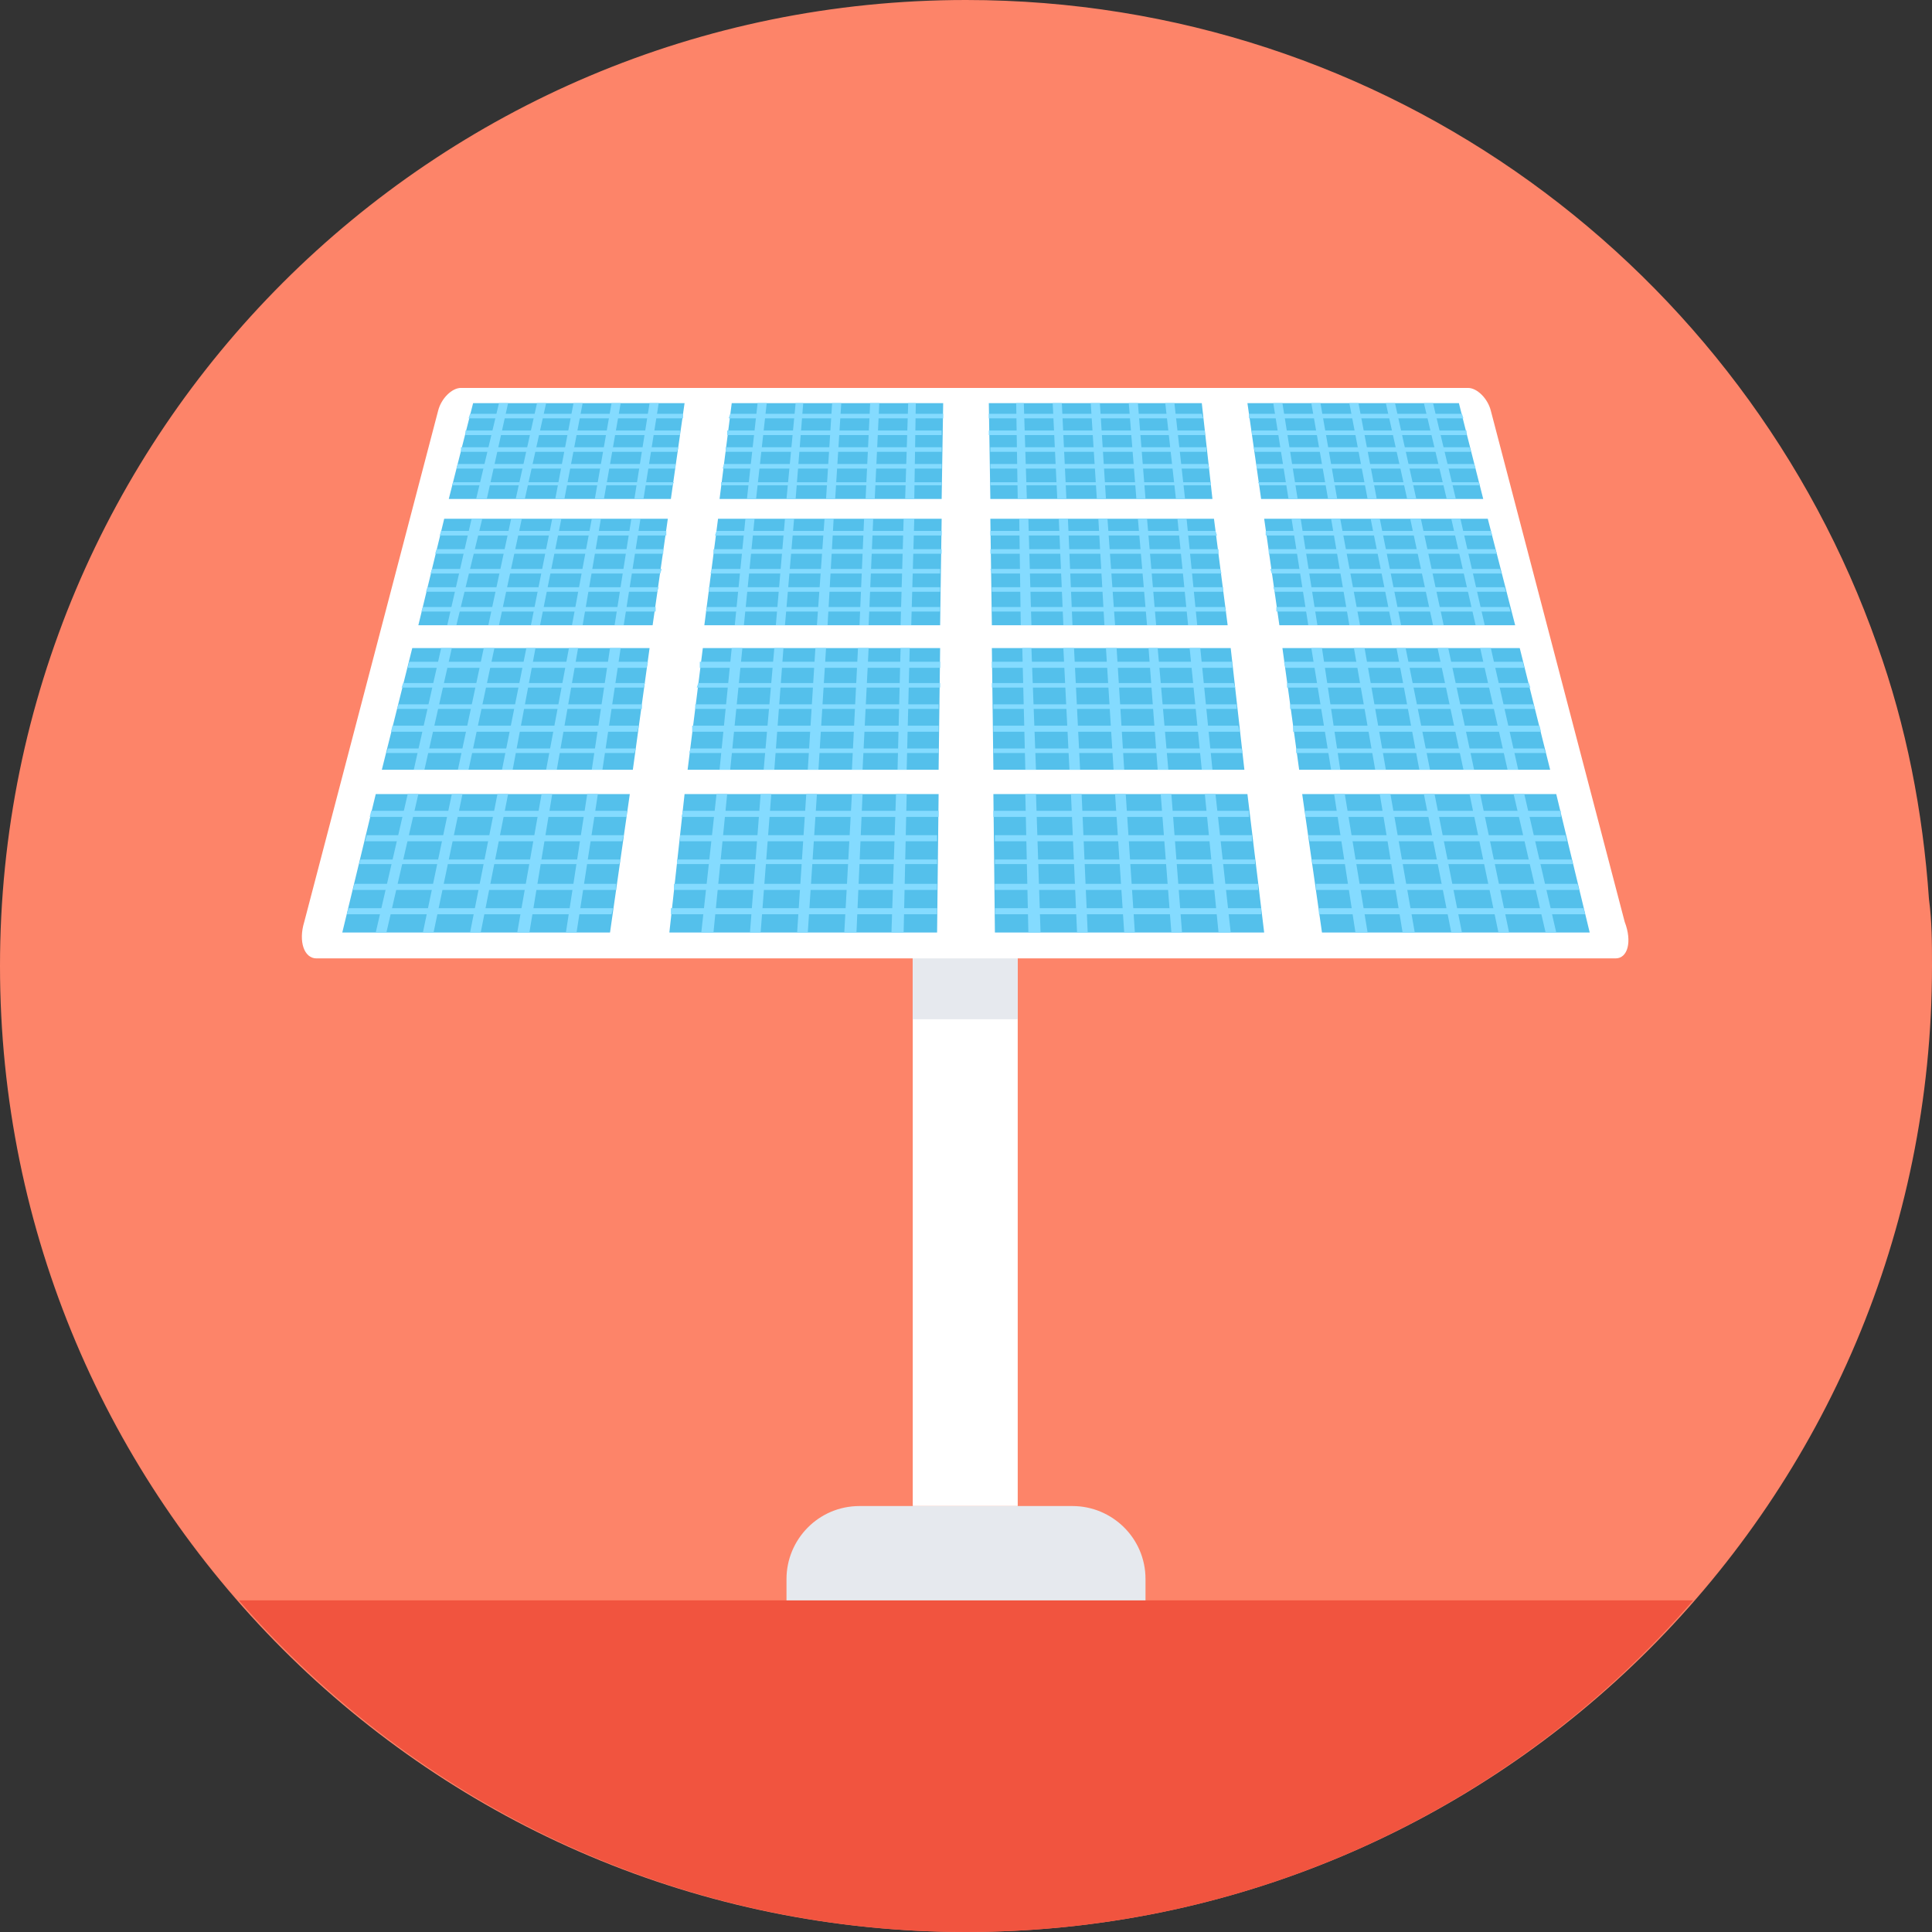 <?xml version="1.0" encoding="iso-8859-1"?>
<!-- Uploaded to: SVG Repo, www.svgrepo.com, Generator: SVG Repo Mixer Tools -->
<svg version="1.1" id="Layer_1" xmlns="http://www.w3.org/2000/svg" xmlns:xlink="http://www.w3.org/1999/xlink" 
	 viewBox="0 0 508 508" xml:space="preserve">
<rect x="0" y="0" width="508" height="508" fill="#333333" stroke="none"/>
<path style="fill:#FD8469;" d="M508,254c0,140.4-113.6,254-254,254S0,394.4,0,254S113.6,0,254,0c110.8,0,204.8,70.8,239.6,169.6
	c7.6,21.2,12,43.6,13.6,66.8C508,242.4,508,248,508,254z"/>
<rect x="240" y="227.2" style="fill:#FFFFFF;" width="27.6" height="168.8"/>
<rect x="240" y="227.2" style="fill:#E6E9EE;" width="27.6" height="40.8"/>
<path style="fill:#F1543F;" d="M62.8,420.8C109.2,474,177.6,508,254,508s144.8-33.6,191.2-87.2H62.8z"/>
<path style="fill:#E6E9EE;" d="M301.2,420.8h-94.4v-5.6c0-10.4,8.4-19.2,19.2-19.2h56c10.4,0,19.2,8.4,19.2,19.2V420.8z"/>
<path style="fill:#FFFFFF;" d="M424.8,252H83.2c-3.2,0-4.8-4.4-3.2-9.6L115.2,108c0.8-3.2,3.6-6,6-6H386c2.4,0,5.2,2.8,6,6
	l35.2,134.4C429.2,247.6,428,252,424.8,252z"/>
<polygon style="fill:#54C0EB;" points="176.4,131.2 180,106 124.4,106 118,131.2 "/>
<g>
	<polygon style="fill:#84DBFF;" points="169.2,131.2 166.8,131.2 170.8,106 173.2,106 	"/>
	<polygon style="fill:#84DBFF;" points="158.8,131.2 156.4,131.2 160.8,106 163.2,106 	"/>
	<polygon style="fill:#84DBFF;" points="148.4,131.2 146,131.2 150.8,106 153.2,106 	"/>
	<polygon style="fill:#84DBFF;" points="138,131.2 135.6,131.2 141.2,106 143.6,106 	"/>
	<polygon style="fill:#84DBFF;" points="128,131.2 125.2,131.2 131.2,106 133.6,106 	"/>
	<polygon style="fill:#84DBFF;" points="118.8,127.6 119.2,126.8 177.2,126.8 176.8,127.6 	"/>
	<polygon style="fill:#84DBFF;" points="120,123.2 120.4,122 177.6,122 177.6,123.2 	"/>
	<polygon style="fill:#84DBFF;" points="121.2,118.8 121.2,117.6 178.4,117.6 178,118.8 	"/>
	<polygon style="fill:#84DBFF;" points="122.4,114.4 122.4,113.2 178.8,113.2 178.8,114.4 	"/>
	<polygon style="fill:#84DBFF;" points="123.2,110 123.6,108.8 179.6,108.8 179.6,110 	"/>
</g>
<polygon style="fill:#54C0EB;" points="247.6,131.2 248,106 192.4,106 189.2,131.2 "/>
<g>
	<polygon style="fill:#84DBFF;" points="240.4,131.2 238,131.2 238.8,106 240.8,106 	"/>
	<polygon style="fill:#84DBFF;" points="230,131.2 227.6,131.2 228.8,106 231.2,106 	"/>
	<polygon style="fill:#84DBFF;" points="219.6,131.2 217.2,131.2 218.8,106 221.2,106 	"/>
	<polygon style="fill:#84DBFF;" points="209.2,131.2 206.8,131.2 209.2,106 211.2,106 	"/>
	<polygon style="fill:#84DBFF;" points="198.8,131.2 196.4,131.2 199.2,106 201.6,106 	"/>
	<polygon style="fill:#84DBFF;" points="189.6,127.6 189.6,126.8 247.6,126.8 247.6,127.6 	"/>
	<polygon style="fill:#84DBFF;" points="190,123.2 190.4,122 247.6,122 247.6,123.2 	"/>
	<polygon style="fill:#84DBFF;" points="190.8,118.8 190.8,117.6 247.6,117.6 247.6,118.8 	"/>
	<polygon style="fill:#84DBFF;" points="191.2,114.4 191.2,113.2 247.6,113.2 247.6,114.4 	"/>
	<polygon style="fill:#84DBFF;" points="191.6,110 192,108.8 248,108.8 248,110 	"/>
</g>
<polygon style="fill:#54C0EB;" points="318.8,131.2 316,106 260,106 260.4,131.2 "/>
<g>
	<polygon style="fill:#84DBFF;" points="311.6,131.2 309.2,131.2 306.4,106 308.8,106 	"/>
	<polygon style="fill:#84DBFF;" points="301.2,131.2 298.8,131.2 296.8,106 299.2,106 	"/>
	<polygon style="fill:#84DBFF;" points="290.8,131.2 288.4,131.2 286.8,106 289.2,106 	"/>
	<polygon style="fill:#84DBFF;" points="280.4,131.2 278,131.2 276.8,106 279.2,106 	"/>
	<polygon style="fill:#84DBFF;" points="270,131.2 267.6,131.2 267.2,106 269.2,106 	"/>
	<polygon style="fill:#84DBFF;" points="260.4,127.6 260.4,126.8 318.4,126.8 318.4,127.6 	"/>
	<polygon style="fill:#84DBFF;" points="260.4,123.2 260.4,122 317.6,122 318,123.2 	"/>
	<polygon style="fill:#84DBFF;" points="260.4,118.8 260.4,117.6 317.2,117.6 317.2,118.8 	"/>
	<polygon style="fill:#84DBFF;" points="260,114.4 260,113.2 316.8,113.2 316.8,114.4 	"/>
	<polygon style="fill:#84DBFF;" points="260,110 260,108.8 316,108.8 316.4,110 	"/>
</g>
<polygon style="fill:#54C0EB;" points="390,131.2 383.6,106 328,106 331.6,131.2 "/>
<g>
	<polygon style="fill:#84DBFF;" points="382.8,131.2 380.4,131.2 374.4,106 376.8,106 	"/>
	<polygon style="fill:#84DBFF;" points="372.4,131.2 370,131.2 364.4,106 366.8,106 	"/>
	<polygon style="fill:#84DBFF;" points="362,131.2 359.6,131.2 354.8,106 357.2,106 	"/>
	<polygon style="fill:#84DBFF;" points="351.6,131.2 349.2,131.2 344.8,106 347.2,106 	"/>
	<polygon style="fill:#84DBFF;" points="341.2,131.2 338.8,131.2 334.8,106 337.2,106 	"/>
	<polygon style="fill:#84DBFF;" points="331.2,127.6 330.8,126.8 388.8,126.8 389.2,127.6 	"/>
	<polygon style="fill:#84DBFF;" points="330.4,123.2 330.4,122 387.6,122 388,123.2 	"/>
	<polygon style="fill:#84DBFF;" points="330,118.8 329.6,117.6 386.4,117.6 386.8,118.8 	"/>
	<polygon style="fill:#84DBFF;" points="329.2,114.4 329.2,113.2 385.6,113.2 385.6,114.4 	"/>
	<polygon style="fill:#84DBFF;" points="328.4,110 328.4,108.8 384.4,108.8 384.8,110 	"/>
</g>
<polygon style="fill:#54C0EB;" points="171.6,164.4 175.6,136.4 116.8,136.4 110,164.4 "/>
<g>
	<polygon style="fill:#84DBFF;" points="164,164.4 161.6,164.4 166,136.4 168.4,136.4 	"/>
	<polygon style="fill:#84DBFF;" points="153.2,164.4 150.4,164.4 155.6,136.4 158,136.4 	"/>
	<polygon style="fill:#84DBFF;" points="142,164.4 139.6,164.4 145.2,136.4 147.6,136.4 	"/>
	<polygon style="fill:#84DBFF;" points="131.2,164.4 128.4,164.4 134.4,136.4 137.2,136.4 	"/>
	<polygon style="fill:#84DBFF;" points="120,164.4 117.6,164.4 124,136.4 126.8,136.4 	"/>
	<polygon style="fill:#84DBFF;" points="110.8,160.8 111.2,159.6 172.4,159.6 172.4,160.8 	"/>
	<polygon style="fill:#84DBFF;" points="112,155.6 112.4,154.4 173.2,154.4 172.8,155.6 	"/>
	<polygon style="fill:#84DBFF;" points="113.2,150.8 113.6,149.6 174,149.6 173.6,150.8 	"/>
	<polygon style="fill:#84DBFF;" points="114.4,145.6 114.8,144.4 174.4,144.4 174.4,145.6 	"/>
	<polygon style="fill:#84DBFF;" points="115.6,140.8 116,139.6 175.2,139.6 175.2,140.8 	"/>
</g>
<polygon style="fill:#54C0EB;" points="247.2,164.4 247.6,136.4 188.8,136.4 185.2,164.4 "/>
<g>
	<polygon style="fill:#84DBFF;" points="239.6,164.4 236.8,164.4 237.6,136.4 240.4,136.4 	"/>
	<polygon style="fill:#84DBFF;" points="228.4,164.4 226,164.4 227.2,136.4 229.6,136.4 	"/>
	<polygon style="fill:#84DBFF;" points="217.6,164.4 214.8,164.4 216.8,136.4 219.2,136.4 	"/>
	<polygon style="fill:#84DBFF;" points="206.4,164.4 204,164.4 206.4,136.4 208.8,136.4 	"/>
	<polygon style="fill:#84DBFF;" points="195.6,164.4 193.2,164.4 196,136.4 198.4,136.4 	"/>
	<polygon style="fill:#84DBFF;" points="185.6,160.8 186,159.6 247.2,159.6 247.2,160.8 	"/>
	<polygon style="fill:#84DBFF;" points="186.4,155.6 186.4,154.4 247.2,154.4 247.2,155.6 	"/>
	<polygon style="fill:#84DBFF;" points="186.8,150.8 187.2,149.6 247.2,149.6 247.2,150.8 	"/>
	<polygon style="fill:#84DBFF;" points="187.6,145.6 187.6,144.4 247.6,144.4 247.6,145.6 	"/>
	<polygon style="fill:#84DBFF;" points="188,140.8 188.4,139.6 247.6,139.6 247.6,140.8 	"/>
</g>
<polygon style="fill:#54C0EB;" points="322.8,164.4 319.2,136.4 260.4,136.4 260.8,164.4 "/>
<g>
	<polygon style="fill:#84DBFF;" points="314.8,164.4 312.4,164.4 309.6,136.4 312,136.4 	"/>
	<polygon style="fill:#84DBFF;" points="304,164.4 301.6,164.4 299.2,136.4 301.6,136.4 	"/>
	<polygon style="fill:#84DBFF;" points="293.2,164.4 290.4,164.4 288.8,136.4 291.2,136.4 	"/>
	<polygon style="fill:#84DBFF;" points="282,164.4 279.6,164.4 278.4,136.4 280.8,136.4 	"/>
	<polygon style="fill:#84DBFF;" points="271.2,164.4 268.4,164.4 268,136.4 270.4,136.4 	"/>
	<polygon style="fill:#84DBFF;" points="260.8,160.8 260.8,159.6 322,159.6 322.4,160.8 	"/>
	<polygon style="fill:#84DBFF;" points="260.8,155.6 260.8,154.4 321.6,154.4 321.6,155.6 	"/>
	<polygon style="fill:#84DBFF;" points="260.8,150.8 260.4,149.6 320.8,149.6 321.2,150.8 	"/>
	<polygon style="fill:#84DBFF;" points="260.4,145.6 260.4,144.4 320.4,144.4 320.4,145.6 	"/>
	<polygon style="fill:#84DBFF;" points="260.4,140.8 260.4,139.6 319.6,139.6 320,140.8 	"/>
</g>
<polygon style="fill:#54C0EB;" points="398.4,164.4 391.2,136.4 332.4,136.4 336.4,164.4 "/>
<g>
	<polygon style="fill:#84DBFF;" points="390.4,164.4 388,164.4 381.6,136.4 384,136.4 	"/>
	<polygon style="fill:#84DBFF;" points="379.6,164.4 376.8,164.4 370.8,136.4 373.6,136.4 	"/>
	<polygon style="fill:#84DBFF;" points="368.4,164.4 366,164.4 360.4,136.4 362.8,136.4 	"/>
	<polygon style="fill:#84DBFF;" points="357.6,164.4 354.8,164.4 350,136.4 352.4,136.4 	"/>
	<polygon style="fill:#84DBFF;" points="346.4,164.4 344,164.4 339.6,136.4 342,136.4 	"/>
	<polygon style="fill:#84DBFF;" points="335.6,160.8 335.6,159.6 396.8,159.6 397.2,160.8 	"/>
	<polygon style="fill:#84DBFF;" points="335.2,155.6 334.8,154.4 395.6,154.4 396,155.6 	"/>
	<polygon style="fill:#84DBFF;" points="334.4,150.8 334,149.6 394.4,149.6 394.8,150.8 	"/>
	<polygon style="fill:#84DBFF;" points="333.6,145.6 333.6,144.4 393.2,144.4 393.6,145.6 	"/>
	<polygon style="fill:#84DBFF;" points="332.8,140.8 332.8,139.6 392,139.6 392.4,140.8 	"/>
</g>
<polygon style="fill:#54C0EB;" points="166.4,202.4 170.8,170.4 108.4,170.4 100.4,202.4 "/>
<g>
	<polygon style="fill:#84DBFF;" points="158.4,202.4 155.6,202.4 160.4,170.4 163.2,170.4 	"/>
	<polygon style="fill:#84DBFF;" points="146.4,202.4 143.6,202.4 149.6,170.4 152,170.4 	"/>
	<polygon style="fill:#84DBFF;" points="134.8,202.4 132,202.4 138.4,170.4 140.8,170.4 	"/>
	<polygon style="fill:#84DBFF;" points="123.2,202.4 120.4,202.4 127.2,170.4 130,170.4 	"/>
	<polygon style="fill:#84DBFF;" points="111.6,202.4 108.8,202.4 116,170.4 118.8,170.4 	"/>
	<polygon style="fill:#84DBFF;" points="101.6,198 102,196.8 167.2,196.8 166.8,198 	"/>
	<polygon style="fill:#84DBFF;" points="102.8,192.4 103.2,190.8 168,190.8 167.6,192.4 	"/>
	<polygon style="fill:#84DBFF;" points="104.4,186.4 104.8,185.2 168.8,185.2 168.8,186.4 	"/>
	<polygon style="fill:#84DBFF;" points="105.6,180.8 106,179.6 169.6,179.6 169.2,180.8 	"/>
	<polygon style="fill:#84DBFF;" points="107.2,175.6 107.6,174 170.4,174 170,175.6 	"/>
</g>
<polygon style="fill:#54C0EB;" points="246.8,202.4 247.2,170.4 184.8,170.4 180.8,202.4 "/>
<g>
	<polygon style="fill:#84DBFF;" points="238.4,202.4 236,202.4 236.8,170.4 239.2,170.4 	"/>
	<polygon style="fill:#84DBFF;" points="226.8,202.4 224,202.4 225.6,170.4 228.4,170.4 	"/>
	<polygon style="fill:#84DBFF;" points="215.2,202.4 212.4,202.4 214.4,170.4 217.2,170.4 	"/>
	<polygon style="fill:#84DBFF;" points="203.6,202.4 200.8,202.4 203.6,170.4 206,170.4 	"/>
	<polygon style="fill:#84DBFF;" points="192,202.4 189.2,202.4 192.4,170.4 195.2,170.4 	"/>
	<polygon style="fill:#84DBFF;" points="181.2,198 181.6,196.8 246.8,196.8 246.8,198 	"/>
	<polygon style="fill:#84DBFF;" points="182,192.4 182,190.8 246.8,190.8 246.8,192.4 	"/>
	<polygon style="fill:#84DBFF;" points="182.8,186.4 182.8,185.2 246.8,185.2 246.8,186.4 	"/>
	<polygon style="fill:#84DBFF;" points="183.2,180.8 183.6,179.6 247.2,179.6 247.2,180.8 	"/>
	<polygon style="fill:#84DBFF;" points="184,175.6 184,174 247.2,174 247.2,175.6 	"/>
</g>
<polygon style="fill:#54C0EB;" points="327.2,202.4 323.6,170.4 260.8,170.4 261.2,202.4 "/>
<g>
	<polygon style="fill:#84DBFF;" points="318.8,202.4 316,202.4 312.8,170.4 315.6,170.4 	"/>
	<polygon style="fill:#84DBFF;" points="307.2,202.4 304.4,202.4 302,170.4 304.4,170.4 	"/>
	<polygon style="fill:#84DBFF;" points="295.6,202.4 292.8,202.4 290.8,170.4 293.6,170.4 	"/>
	<polygon style="fill:#84DBFF;" points="284,202.4 281.2,202.4 279.6,170.4 282.4,170.4 	"/>
	<polygon style="fill:#84DBFF;" points="272.4,202.4 269.6,202.4 268.8,170.4 271.2,170.4 	"/>
	<polygon style="fill:#84DBFF;" points="261.2,198 261.2,196.8 326.4,196.8 326.8,198 	"/>
	<polygon style="fill:#84DBFF;" points="261.2,192.4 261.2,190.8 325.6,190.8 326,192.4 	"/>
	<polygon style="fill:#84DBFF;" points="261.2,186.4 261.2,185.2 325.2,185.2 325.2,186.4 	"/>
	<polygon style="fill:#84DBFF;" points="260.8,180.8 260.8,179.6 324.4,179.6 324.8,180.8 	"/>
	<polygon style="fill:#84DBFF;" points="260.8,175.6 260.8,174 324,174 324,175.6 	"/>
</g>
<polygon style="fill:#54C0EB;" points="407.6,202.4 399.6,170.4 337.2,170.4 341.6,202.4 "/>
<g>
	<polygon style="fill:#84DBFF;" points="399.2,202.4 396.4,202.4 389.2,170.4 392,170.4 	"/>
	<polygon style="fill:#84DBFF;" points="387.6,202.4 384.8,202.4 378,170.4 380.8,170.4 	"/>
	<polygon style="fill:#84DBFF;" points="376,202.4 373.2,202.4 367.2,170.4 369.6,170.4 	"/>
	<polygon style="fill:#84DBFF;" points="364.4,202.4 361.6,202.4 356,170.4 358.8,170.4 	"/>
	<polygon style="fill:#84DBFF;" points="352.4,202.4 350,202.4 344.8,170.4 347.6,170.4 	"/>
	<polygon style="fill:#84DBFF;" points="340.8,198 340.8,196.8 406,196.8 406.4,198 	"/>
	<polygon style="fill:#84DBFF;" points="340,192.4 340,190.8 404.8,190.8 405.2,192.4 	"/>
	<polygon style="fill:#84DBFF;" points="339.2,186.4 339.2,185.2 403.2,185.2 403.6,186.4 	"/>
	<polygon style="fill:#84DBFF;" points="338.4,180.8 338.4,179.6 402,179.6 402.4,180.8 	"/>
	<polygon style="fill:#84DBFF;" points="338,175.6 337.6,174 400.4,174 400.8,175.6 	"/>
</g>
<polygon style="fill:#54C0EB;" points="160.4,245.2 165.6,208.8 98.8,208.8 90,245.2 "/>
<g>
	<polygon style="fill:#84DBFF;" points="151.6,245.2 148.8,245.2 154.4,208.8 157.2,208.8 	"/>
	<polygon style="fill:#84DBFF;" points="139.2,245.2 136,245.2 142.4,208.8 145.2,208.8 	"/>
	<polygon style="fill:#84DBFF;" points="126.4,245.2 123.6,245.2 130.8,208.8 133.6,208.8 	"/>
	<polygon style="fill:#84DBFF;" points="114,245.2 111.2,245.2 118.8,208.8 121.6,208.8 	"/>
	<polygon style="fill:#84DBFF;" points="101.6,245.2 98.8,245.2 107.2,208.8 110,208.8 	"/>
	<polygon style="fill:#84DBFF;" points="91.2,240.4 91.6,238.8 161.2,238.8 160.8,240.4 	"/>
	<polygon style="fill:#84DBFF;" points="92.8,234 93.2,232.4 162,232.4 162,234 	"/>
	<polygon style="fill:#84DBFF;" points="94.4,227.2 94.8,226 163.2,226 162.8,227.2 	"/>
	<polygon style="fill:#84DBFF;" points="96,221.2 96.4,219.6 164,219.6 163.6,221.2 	"/>
	<polygon style="fill:#84DBFF;" points="97.2,214.8 97.6,213.2 164.8,213.2 164.8,214.8 	"/>
</g>
<polygon style="fill:#54C0EB;" points="246.4,245.2 246.8,208.8 180,208.8 176,245.2 "/>
<g>
	<polygon style="fill:#84DBFF;" points="237.6,245.2 234.4,245.2 235.6,208.8 238.4,208.8 	"/>
	<polygon style="fill:#84DBFF;" points="225.2,245.2 222,245.2 224,208.8 226.8,208.8 	"/>
	<polygon style="fill:#84DBFF;" points="212.4,245.2 209.6,245.2 212,208.8 214.8,208.8 	"/>
	<polygon style="fill:#84DBFF;" points="200,245.2 197.2,245.2 200,208.8 202.8,208.8 	"/>
	<polygon style="fill:#84DBFF;" points="187.6,245.2 184.4,245.2 188.4,208.8 191.2,208.8 	"/>
	<polygon style="fill:#84DBFF;" points="176.4,240.4 176.4,238.8 246.4,238.8 246.4,240.4 	"/>
	<polygon style="fill:#84DBFF;" points="177.2,234 177.2,232.4 246.4,232.4 246.4,234 	"/>
	<polygon style="fill:#84DBFF;" points="178,227.2 178,226 246.4,226 246.4,227.2 	"/>
	<polygon style="fill:#84DBFF;" points="178.8,221.2 178.8,219.6 246.4,219.6 246.4,221.2 	"/>
	<polygon style="fill:#84DBFF;" points="179.2,214.8 179.6,213.2 246.8,213.2 246.8,214.8 	"/>
</g>
<polygon style="fill:#54C0EB;" points="332.4,245.2 328,208.8 261.2,208.8 261.6,245.2 "/>
<g>
	<polygon style="fill:#84DBFF;" points="323.6,245.2 320.4,245.2 316.8,208.8 319.6,208.8 	"/>
	<polygon style="fill:#84DBFF;" points="310.8,245.2 308,245.2 305.2,208.8 308,208.8 	"/>
	<polygon style="fill:#84DBFF;" points="298.4,245.2 295.6,245.2 293.2,208.8 296,208.8 	"/>
	<polygon style="fill:#84DBFF;" points="286,245.2 283.2,245.2 281.6,208.8 284.4,208.8 	"/>
	<polygon style="fill:#84DBFF;" points="273.6,245.2 270.4,245.2 269.6,208.8 272.4,208.8 	"/>
	<polygon style="fill:#84DBFF;" points="261.6,240.4 261.6,238.8 331.6,238.8 331.6,240.4 	"/>
	<polygon style="fill:#84DBFF;" points="261.6,234 261.6,232.4 330.8,232.4 330.8,234 	"/>
	<polygon style="fill:#84DBFF;" points="261.6,227.2 261.6,226 330,226 330,227.2 	"/>
	<polygon style="fill:#84DBFF;" points="261.6,221.2 261.6,219.6 329.2,219.6 329.2,221.2 	"/>
	<polygon style="fill:#84DBFF;" points="261.2,214.8 261.2,213.2 328.4,213.2 328.4,214.8 	"/>
</g>
<polygon style="fill:#54C0EB;" points="418,245.2 409.2,208.8 342.4,208.8 347.6,245.2 "/>
<g>
	<polygon style="fill:#84DBFF;" points="409.2,245.2 406.4,245.2 398,208.8 400.8,208.8 	"/>
	<polygon style="fill:#84DBFF;" points="396.8,245.2 394,245.2 386.4,208.8 389.2,208.8 	"/>
	<polygon style="fill:#84DBFF;" points="384.4,245.2 381.6,245.2 374.4,208.8 377.2,208.8 	"/>
	<polygon style="fill:#84DBFF;" points="372,245.2 368.8,245.2 362.8,208.8 365.6,208.8 	"/>
	<polygon style="fill:#84DBFF;" points="359.6,245.2 356.4,245.2 350.8,208.8 353.6,208.8 	"/>
	<polygon style="fill:#84DBFF;" points="346.8,240.4 346.8,238.8 416.4,238.8 416.8,240.4 	"/>
	<polygon style="fill:#84DBFF;" points="346,234 346,232.4 414.8,232.4 415.2,234 	"/>
	<polygon style="fill:#84DBFF;" points="345.2,227.2 344.8,226 413.2,226 413.6,227.2 	"/>
	<polygon style="fill:#84DBFF;" points="344.4,221.2 344,219.6 411.6,219.6 412,221.2 	"/>
	<polygon style="fill:#84DBFF;" points="343.2,214.8 343.2,213.2 410.4,213.2 410.4,214.8 	"/>
</g>
</svg>